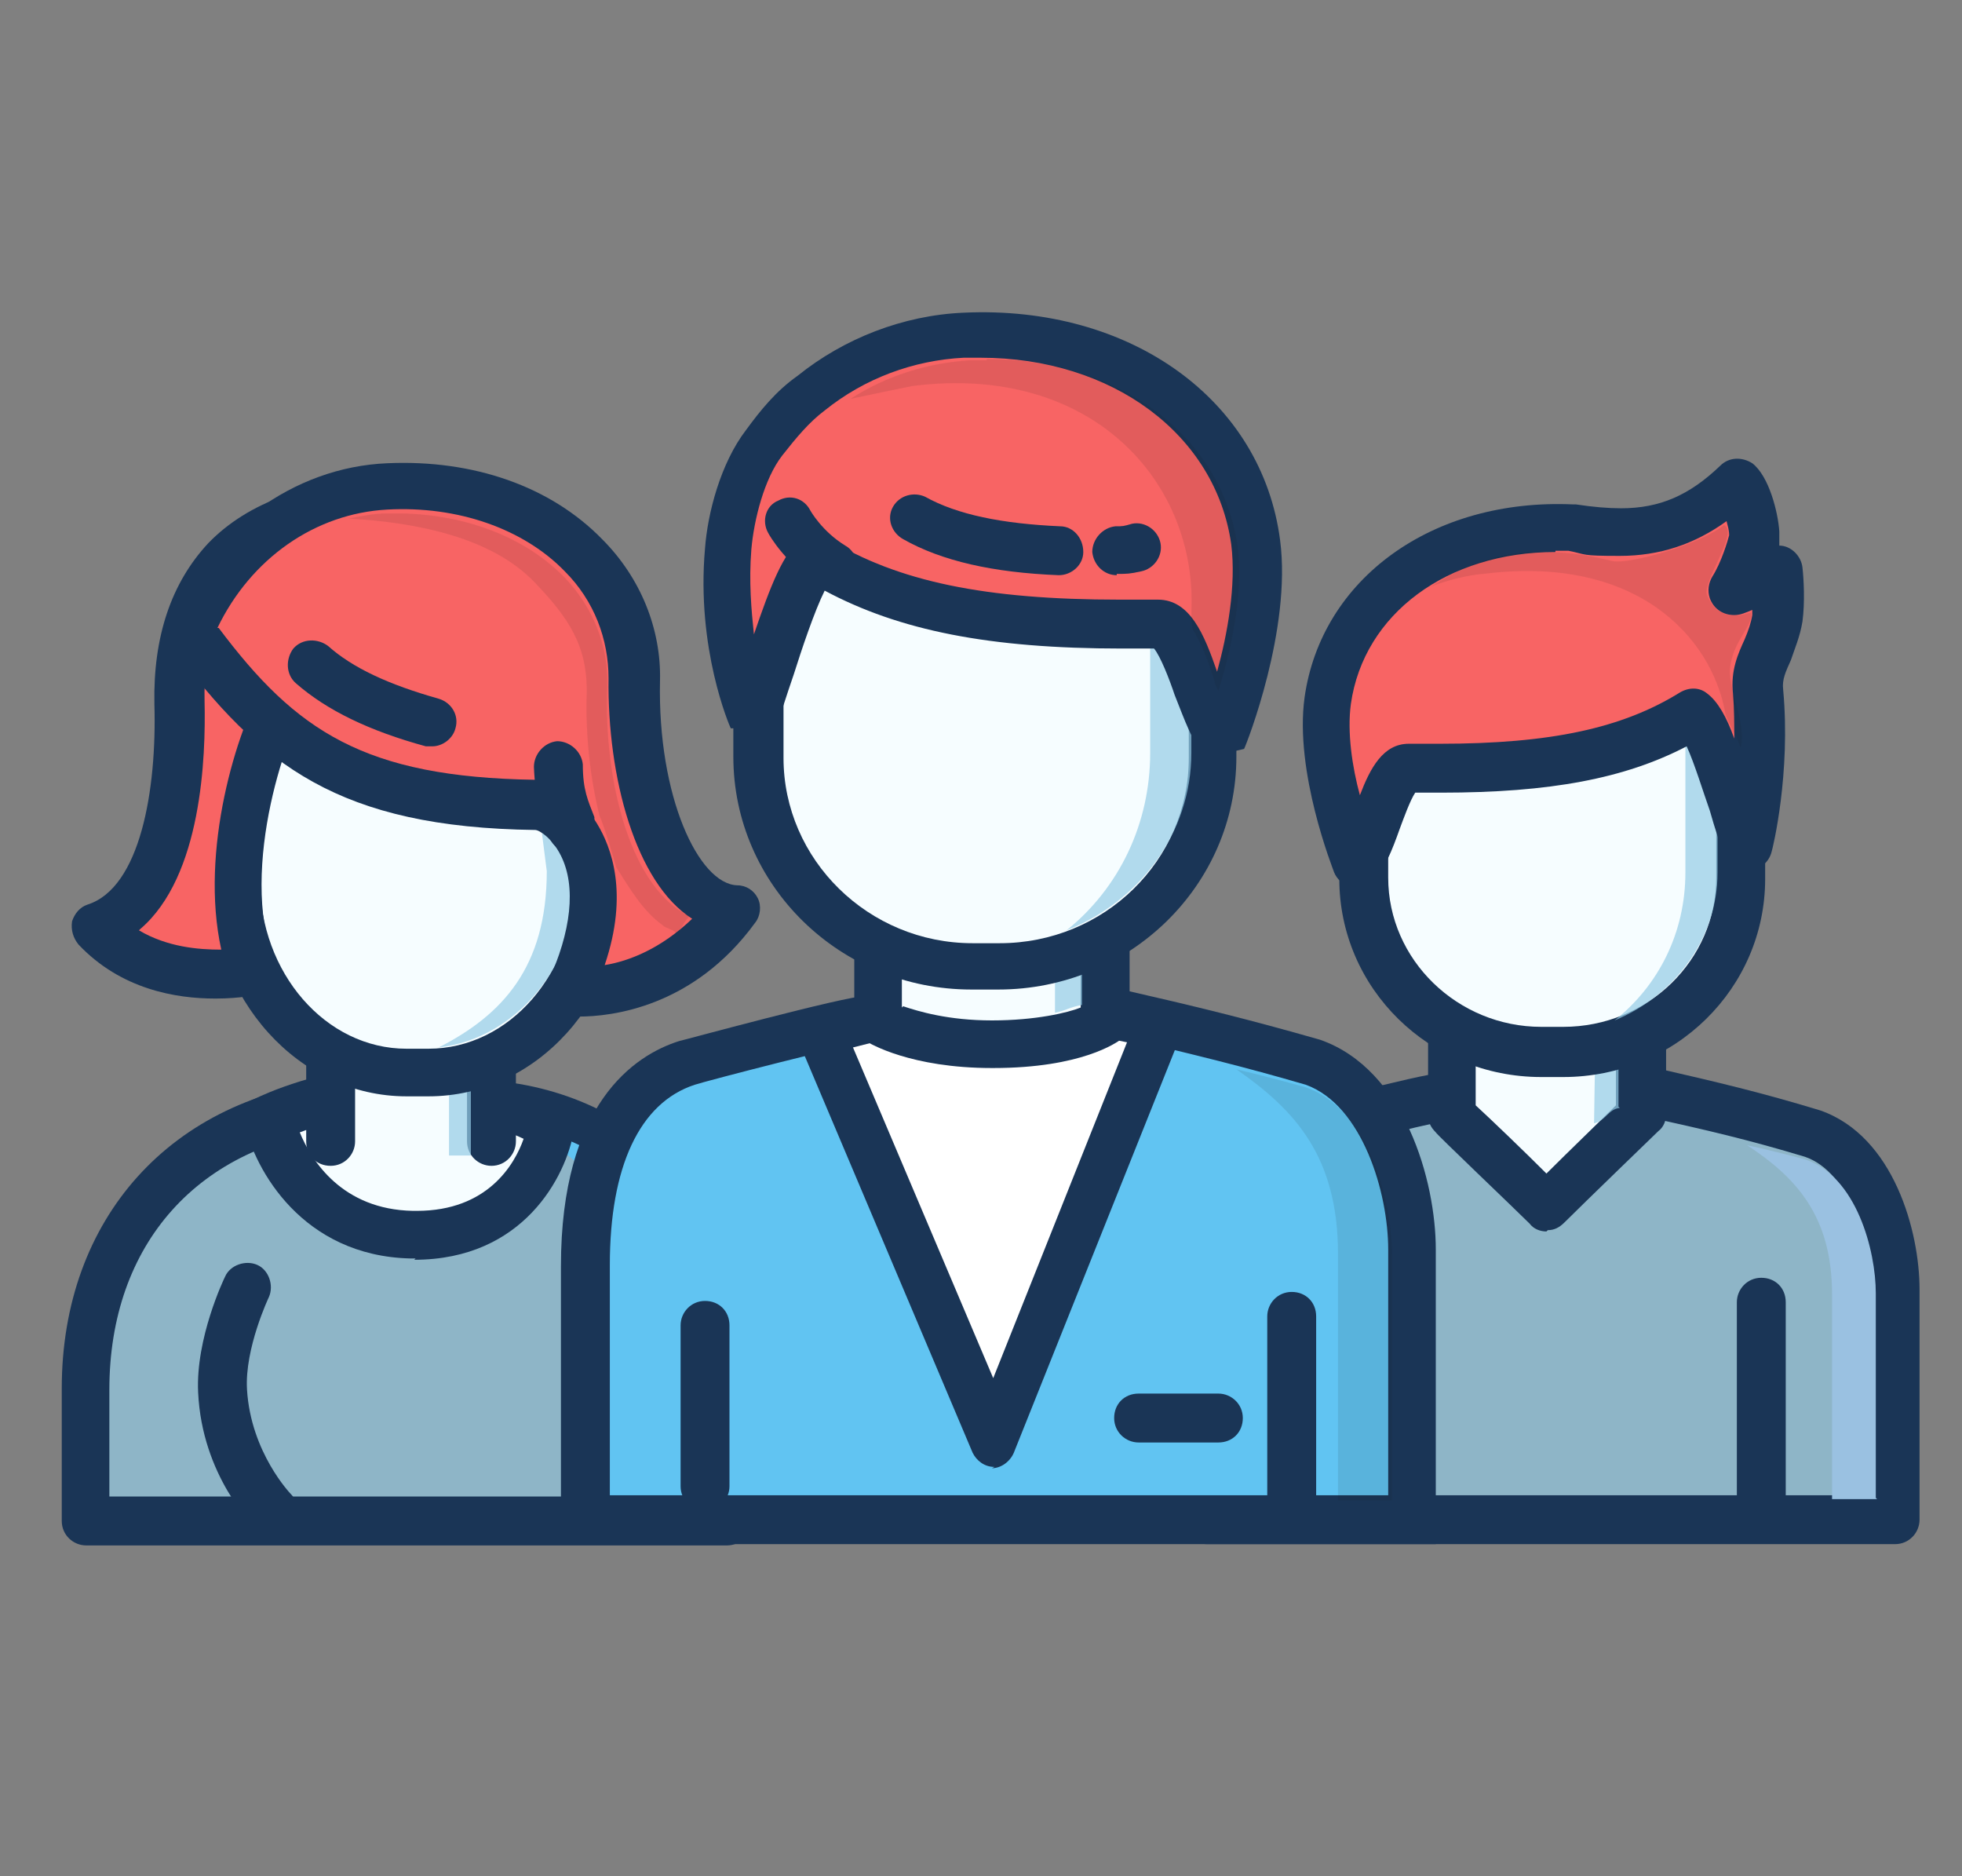 <svg xmlns="http://www.w3.org/2000/svg" id="Capa_1" data-name="Capa 1" viewBox="0 0 152.5 145.8"><rect x="0" y="0" width="152.5" height="145.8" fill="#808080" stroke="none"/><defs><style>      .cls-1 {        fill: #f86464;      }      .cls-1, .cls-2, .cls-3, .cls-4, .cls-5, .cls-6, .cls-7, .cls-8 {        stroke-width: 0px;      }      .cls-2 {        fill: #94cce6;        opacity: .7;      }      .cls-3 {        fill: #f6fdff;      }      .cls-4 {        fill: #1a1a1a;        opacity: .1;      }      .cls-5 {        fill: #1a3556;      }      .cls-6 {        fill: #61c4f2;      }      .cls-7 {        fill: #fff;      }      .cls-8 {        fill: #9ac1e1;      }    </style></defs><path class="cls-2" d="M128.2,84.9l-16.3.4c-.9,0-10.8,2.6-11.6,2.8-3.1,1-6.6,4.4-6.6,13.1v16.9h53.5v-17.9c0-4-1.8-10.5-6.4-12.1-4.4-1.3-7.6-2.1-12.7-3.2Z"></path><path class="cls-5" d="M147.3,120h-53.5c-1,0-1.9-.8-1.9-1.9v-16.9c0-10.7,4.9-13.9,7.9-14.9,0,0,10.8-2.9,12.2-2.9l16.2-.4c.2,0,.3,0,.5,0,4.8,1.1,8.2,1.9,12.8,3.3,5.7,2,7.7,9.4,7.7,13.9v17.9c0,1-.8,1.9-1.9,1.9ZM95.7,116.2h49.7v-16c0-3.5-1.6-9.1-5.1-10.3-4.3-1.3-7.7-2.1-12.3-3.1l-16,.4c-1,.1-10,2.4-11,2.7-3.4,1.1-5.3,5.2-5.3,11.3v15Z"></path><path class="cls-8" d="M145.8,116.4v-15.9c0-3.3-1.5-9.1-5.5-10.4-1.5-.4-3.1-.8-4.5-1.1,3.8,2.5,6.6,5.5,6.6,11.6v15.9h3.5Z"></path><path class="cls-5" d="M136.9,118.7c-1,0-1.9-.8-1.9-1.9v-15.6c0-1,.8-1.9,1.9-1.9s1.9.8,1.9,1.9v15.6c0,1-.8,1.9-1.9,1.9Z"></path><path class="cls-3" d="M127.5,86.7s-5.9,5.7-7.3,7.1c-1.1-1.1-7.4-7.1-7.4-7.1v-14h14.7v14Z"></path><path class="cls-5" d="M120.2,95.7c-.5,0-1-.2-1.3-.6-1.1-1.1-7.3-7-7.3-7.1-.4-.4-.6-.8-.6-1.4v-14c0-1,.8-1.9,1.9-1.9h14.7c1,0,1.9.8,1.9,1.9v14c0,.5-.2,1-.6,1.3,0,0-5.9,5.7-7.3,7.1-.4.4-.8.6-1.3.6ZM114.7,85.9c1.2,1.1,3.8,3.6,5.5,5.3,1.7-1.7,4.3-4.2,5.4-5.3v-11.3h-10.9v11.3Z"></path><path class="cls-2" d="M125.8,86v-11.4h-1.7l-.2,12.7c.9-.2,1.1-1.1,2-1.2Z"></path><path class="cls-3" d="M106,68.3c0,7.5,6.2,13.5,13.8,13.5h1.7c7.6,0,13.8-6.1,13.8-13.5v-11.8c0-7.5-6.2-13.5-13.8-13.5h-1.7c-7.6,0-13.8,6.1-13.8,13.5v11.8Z"></path><path class="cls-5" d="M121.5,83.7h-1.7c-8.7,0-15.7-6.9-15.7-15.4v-11.8c0-8.5,7-15.4,15.7-15.4h1.7c8.7,0,15.7,6.9,15.7,15.4v11.8c0,8.5-7,15.4-15.7,15.4ZM119.8,44.8c-6.6,0-11.9,5.2-11.9,11.6v11.8c0,6.4,5.4,11.6,11.9,11.6h1.7c6.6,0,11.9-5.2,11.9-11.6v-11.8c0-6.4-5.4-11.6-11.9-11.6h-1.7Z"></path><path class="cls-2" d="M133.5,67.8c0,5.2-3.4,9.6-8,11.5,3.4-2.7,5.5-6.8,5.5-11.5v-11.6c0-4.6-2-8.8-5.5-11.5,4.6,1.8,8,6.3,8,11.5v11.6Z"></path><path class="cls-1" d="M103.1,54.4c1.1-7.8,8.4-13.9,18.9-13.4,5.1.9,9,.4,12.8-3.5.5.4,1.2,2,1.4,4,0,.6-.6,2.9-1.6,4.4.2.7,3.2-2.3,3.4-1.5.1.8.2,2.3,0,3.7-.3,2.2-1.7,3.4-1.5,5.7.6,6.2-.8,12-.8,12-1-2.2-2.7-9.1-4.2-10.3-5.8,3.7-12.9,4.4-22.1,4.2-1.8,0-2.7,6.1-4.1,7.4,0,0-3-7.3-2.2-12.7Z"></path><path class="cls-5" d="M105.4,68.9c-.1,0-.3,0-.4,0-.6-.1-1.1-.6-1.3-1.1-.1-.3-3.1-7.8-2.3-13.6,1.3-9.2,9.9-15.5,20.9-15,0,0,.2,0,.2,0,1.3.2,2.5.3,3.5.3,3,0,5.3-1,7.7-3.3.7-.7,1.7-.7,2.5-.2,1.3,1,2,3.8,2.1,5.3,0,.3,0,.7,0,1.1.9,0,1.7.8,1.8,1.7.1.9.2,2.7,0,4.2-.2,1.2-.6,2.1-.9,3-.4.9-.7,1.5-.6,2.3.6,6.5-.8,12.3-.9,12.6-.2.8-.9,1.4-1.7,1.4-.8,0-1.6-.4-1.9-1.1-.4-.8-.8-2.1-1.2-3.5-.5-1.4-1.2-3.7-1.8-5-4.8,2.5-10.6,3.6-19.1,3.6s-1.3,0-2,0c-.4.6-.9,2-1.2,2.8-.6,1.7-1.2,3.2-2.1,4.1-.4.3-.8.5-1.3.5ZM120.9,42.9c-8.4,0-14.9,4.8-15.9,11.8-.3,2.2.1,4.9.7,7.1.8-2.1,1.8-4,3.8-4,.9,0,1.6,0,2.4,0,8.6,0,14.2-1.2,18.7-4,.7-.4,1.5-.4,2.1.1.8.6,1.5,1.8,2.1,3.5,0-1.1,0-2.3-.1-3.5-.2-1.8.4-3.1.9-4.2.3-.7.5-1.3.6-1.9,0-.1,0-.2,0-.4-.5.2-.9.4-1.4.4-.9,0-1.6-.5-1.9-1.3-.2-.6-.1-1.2.2-1.7.7-1.1,1.2-2.8,1.3-3.2,0-.4-.1-.7-.2-1.1-2.5,1.8-5.2,2.7-8.3,2.7s-2.5-.1-4-.4c-.3,0-.6,0-1,0Z"></path><path class="cls-4" d="M120.1,42.9c-.4,0-.7,0-1.1,0-2.8.1-5.5,1.2-7.8,2.7,1.7-.7,3.7-1,4.1-1,11.8-1.5,17.7,4.8,18.8,10.8,0,.3.8,1.6,1.2,2.7.5-2-1.1-4.6-.8-6.4.3-2,1.8-3.1,1.6-4.1-2.2.7-3-.4-3.4-1.3-.5-1,2.5-4.9,1.3-5.5-1.8,1.5-7.4,3.1-8.7,2.8-1.6-.4-3.3-.7-5.2-.7Z"></path><path class="cls-2" d="M37,85.8h-10.3c-12.1,1.2-20,9.6-20,22.1v10.3h49.9v-12.2c0-10.6-7.5-19.8-19.5-20.2Z"></path><path class="cls-5" d="M56.5,120.1H6.7c-1,0-1.9-.8-1.9-1.9v-10.3c0-13.2,8.5-22.7,21.7-24,0,0,.1,0,.2,0h10.3c12.4.4,21.4,9.7,21.4,22.1v12.2c0,1-.8,1.9-1.9,1.9ZM8.5,116.3h46.1v-10.3c0-8.8-6.1-17.9-17.7-18.3h-10.2c-11.3,1.2-18.2,9-18.2,20.3v8.4Z"></path><path class="cls-6" d="M55.3,119.7v-13.7c0-8-4.9-16.3-14.3-18.4,6.2,3.7,11.8,10.4,11.8,18.4v13.7h2.5Z"></path><path class="cls-3" d="M32,95.9c9.4.2,10.9-8.4,10.9-8.4,0,0-4.6-2.9-11.8-2.9s-10.2,2.4-10.2,2.4c0,0,1.9,8.8,11.1,9Z"></path><path class="cls-5" d="M32.3,97.8h-.4c-8.4-.2-12.1-6.9-12.9-10.5l-.3-1.4,1.3-.6c.2-.1,5.2-2.5,11-2.5s12.6,3.1,12.8,3.2l1,.7-.2,1.2c-.6,3.5-3.9,10-12.4,10ZM23.3,88c.9,2.2,3.3,6,8.8,6.1h.3c5.5,0,7.6-3.6,8.3-5.6-1.7-.8-5.1-2-9.5-2s-6.2.9-7.9,1.5Z"></path><rect class="cls-3" x="27.5" y="78.9" width="9.4" height="12.1"></rect><path class="cls-5" d="M21.2,119.3c-.5,0-.9-.2-1.3-.5-.2-.2-4.2-4.1-4.5-10.6-.2-4.2,2-8.8,2.1-9,.4-.9,1.6-1.3,2.5-.9.9.4,1.3,1.6.9,2.5,0,0-1.9,4-1.7,7.2.3,4.9,3.4,8.1,3.4,8.1.7.7.7,1.9,0,2.7-.4.4-.9.6-1.3.6Z"></path><path class="cls-5" d="M38.2,90.6c-1,0-1.9-.8-1.9-1.9v-16h-8.7v16c0,1-.8,1.9-1.9,1.9s-1.9-.8-1.9-1.9v-17.9c0-1,.8-1.9,1.9-1.9h12.5c1,0,1.9.8,1.9,1.9v17.9c0,1-.8,1.9-1.9,1.9Z"></path><rect class="cls-2" x="34.9" y="74" width="1.7" height="15.8"></rect><path class="cls-3" d="M46.6,68.3c0,8.3-6,15-13.3,15h-1.7c-7.3,0-13.3-6.7-13.3-15v-13.3c0-8.3,5.9-15,13.3-15h1.7c7.3,0,13.3,6.7,13.3,15v13.3Z"></path><path class="cls-5" d="M33.3,85.2h-1.7c-8.4,0-15.2-7.6-15.2-16.8v-13.3c0-9.3,6.8-16.8,15.2-16.8h1.7c8.4,0,15.2,7.6,15.2,16.8v13.3c0,9.3-6.8,16.8-15.2,16.8ZM31.6,42c-6.3,0-11.4,5.9-11.4,13.1v13.3c0,7.2,5.1,13.1,11.4,13.1h1.7c6.3,0,11.4-5.9,11.4-13.1v-13.3c0-7.2-5.1-13.1-11.4-13.1h-1.7Z"></path><path class="cls-2" d="M45,54.4c0-7.1-4.8-13-10.9-13.7,4.1,2.9,6.7,8,6.7,13.7l1.7,13.3c0,7.5-3.5,11.2-8.4,13.7,6.1-.7,10.9-6.5,10.9-13.7v-13.3Z"></path><path class="cls-1" d="M19.6,75.4s-7.3,1.7-12.1-3.3c6.8-2.2,6.6-15.1,6.5-17.4-.3-10.5,6.4-15.4,16.1-15.4h0c6.3,0,11.9,3.1,15.1,8-6.5,8-9.8,3.6-21.8,5.4-1.7.3-7.1,14-3.7,22.8Z"></path><path class="cls-5" d="M16.7,77.6c-3,0-7.3-.7-10.6-4.2-.4-.5-.6-1.1-.5-1.8.2-.6.6-1.1,1.2-1.3,4.1-1.3,5.4-8.9,5.2-15.6-.1-5.2,1.3-9.4,4.2-12.5,3.1-3.2,7.9-4.9,13.7-4.9,6.9,0,13.1,3.3,16.7,8.8.4.7.4,1.6-.1,2.2-3.9,4.8-7.1,5.7-11.2,5.7s-1.5,0-2.4,0c-.9,0-2,0-3.1,0-2,0-3.9.1-5.8.4-1.5,1.9-5.5,12.9-2.7,20.4.2.5.2,1.1,0,1.6-.3.5-.7.8-1.2.9-.1,0-1.4.3-3.3.3ZM10.8,72.3c2.2,1.3,4.6,1.5,6.4,1.5-1.7-7.7,1.2-17.1,3.4-20.8.6-1,1.4-2.1,2.6-2.2,2.3-.3,4.4-.5,6.8-.5s2.2,0,3.2,0c.8,0,1.6,0,2.3,0,2.6,0,4.6-.2,7.4-3.3-3-3.8-7.6-6-12.7-6-4.8,0-8.7,1.3-11.1,3.8-2.2,2.3-3.3,5.6-3.2,9.7.1,4.3-.2,13.6-5,17.7Z"></path><path class="cls-1" d="M44.2,77.1s7.6.8,12.9-6.5c-4.8-.1-8-8.7-7.8-17.8.2-8.5-7.9-15.5-19.2-15-6.3.3-12.5,4.5-15.2,11.3,6.8,9.3,12.6,13.3,26.7,13.5,1.9,0,7.3,4.6,2.6,14.5Z"></path><path class="cls-5" d="M44.9,79h0c-.6,0-.9,0-.9,0-.6,0-1.1-.4-1.4-1-.3-.5-.3-1.2,0-1.7,1.8-3.9,2.2-7.4,1-9.8-.7-1.4-1.7-2-2-2-15.2-.2-21.4-5-28.2-14.2-.4-.5-.5-1.2-.2-1.8,2.9-7.3,9.6-12.2,16.9-12.5,6.7-.3,12.7,1.8,16.7,5.9,3,3,4.6,7,4.5,11-.2,9,3,15.8,6,15.9.7,0,1.3.4,1.6,1,.3.6.2,1.4-.2,1.9-4.8,6.6-11.2,7.3-13.7,7.3ZM17,48.8c6,8,11.3,11.6,24.6,11.8,1.6,0,3.6,1.4,4.8,3.4,1.1,1.8,2.5,5.4.6,11,1.9-.3,4.4-1.3,6.8-3.6-4.4-2.8-6.6-11-6.5-18.7,0-3-1.1-6-3.4-8.3-3.2-3.3-8.3-5.1-13.8-4.8-5.6.3-10.6,3.8-13.2,9.2Z"></path><path class="cls-4" d="M52.5,72.6c.6-.5.5-.8,1.1-1.4-4.5-2.1-6.7-10.3-6.4-17.9.1-3.1-1.1-6.1-3.3-8.4-3-3.1-7.6-4.9-12.7-5-.3,0-.7,0-1.1,0-1,0-2,.2-3,.4,5.4.3,11.1,1.5,14.4,4.9,2.7,2.8,4.2,5,4.1,8.8-.1,3.2.3,6.6,1,9.4.3.6,1.1,3.3,1.3,4,1.2,1.9,2.1,3.4,3.6,4.5.3.3.9.3,1.1.7Z"></path><path class="cls-5" d="M33.6,58c-.2,0-.3,0-.5,0-4.4-1.2-7.7-2.8-10.1-4.9-.8-.7-.8-1.9-.2-2.7.7-.8,1.9-.8,2.7-.2,1.9,1.7,4.7,3,8.6,4.1,1,.3,1.6,1.3,1.3,2.3-.2.8-1,1.4-1.8,1.4Z"></path><path class="cls-5" d="M44.5,66.3c-.8,0-1.5-.5-1.8-1.2v-.3c-.6-1.4-1.1-2.6-1.2-5.2,0-1,.8-1.9,1.8-2,1,0,1.9.8,2,1.8,0,2,.4,2.8.9,4.1v.3c.5,1,0,2.1-1,2.4-.2,0-.4.1-.7.1Z"></path><path class="cls-6" d="M86.8,78.8l-19.5.5c-1,0-13,3.1-13.9,3.4-3.7,1.2-7.9,5.3-7.9,15.8v19.7h64.2v-21c0-4.8-2.2-12.6-7.7-14.5-5.3-1.5-9.2-2.5-15.3-3.9Z"></path><path class="cls-5" d="M111.6,120H43.6v-21.6c0-12.6,5.7-16.4,9.2-17.5.1,0,12.9-3.5,14.5-3.5l19.7-.5h.2c5.7,1.3,9.8,2.3,15.4,3.9,6.6,2.3,9,11,9,16.3v22.9ZM47.4,116.2h60.5v-19.1c0-4.4-2-11.2-6.4-12.8-4.8-1.4-8.5-2.3-14.8-3.8l-19.3.5c-1.3.1-12.5,3-13.4,3.3-4.3,1.4-6.6,6.4-6.6,14v17.9Z"></path><path class="cls-4" d="M108.2,116.6v-19.1c0-4.1-1.8-11.3-6.7-13-1.8-.5-3.7-1-5.4-1.4,4.6,3.2,7.9,6.8,7.9,14.4v19.1h4.1Z"></path><polygon class="cls-7" points="77.3 112.1 90.2 79.6 76.6 76.9 63.8 80.2 77.3 112.1"></polygon><path class="cls-5" d="M77.3,114c-.8,0-1.4-.5-1.7-1.1l-13.5-31.9c-.2-.5-.2-1.1,0-1.6.2-.5.7-.8,1.2-1l12.8-3.2c.3,0,.6,0,.8,0l13.6,2.7c.5.1,1,.5,1.3.9.3.5.3,1.1,0,1.6l-13,32.5c-.3.7-1,1.2-1.7,1.2h0ZM66.3,81.4l10.9,25.7,10.4-26.1-11-2.2-10.3,2.6Z"></path><path class="cls-5" d="M54.8,117.4c-1,0-1.9-.8-1.9-1.9v-12.5c0-1,.8-1.9,1.9-1.9s1.9.8,1.9,1.9v12.5c0,1-.8,1.9-1.9,1.9Z"></path><path class="cls-5" d="M100.4,118.4c-1,0-1.9-.8-1.9-1.9v-14.2c0-1,.8-1.9,1.9-1.9s1.9.8,1.9,1.9v14.2c0,1-.8,1.9-1.9,1.9Z"></path><path class="cls-3" d="M85.9,79.4s-2.3,1.8-8.8,1.8-8.8-1.8-8.8-1.8v-16.8h17.6v16.8Z"></path><path class="cls-5" d="M77.1,83c-6.3,0-9.5-1.9-9.8-2.1-.6-.3-.9-.9-.9-1.6v-16.8c0-1,.8-1.9,1.9-1.9h17.6c1,0,1.9.8,1.9,1.9v16.8c0,.6-.3,1.1-.7,1.5-.3.2-3,2.2-9.9,2.2ZM70.2,78.2c1.2.4,3.5,1.1,6.9,1.1s5.9-.6,6.9-1v-13.7h-13.9v13.7Z"></path><path class="cls-2" d="M84.1,78.1v-13.7h-2.1v14.3c1-.2,1-.4,2.1-.6Z"></path><path class="cls-3" d="M94.2,58.8c0,9-7.4,16.2-16.6,16.2h-2.1c-9.2,0-16.6-7.3-16.6-16.2v-14.2c0-9,7.4-16.2,16.6-16.2h2.1c9.2,0,16.6,7.3,16.6,16.2v14.2Z"></path><path class="cls-5" d="M77.6,76.9h-2.1c-10.2,0-18.5-8.1-18.5-18.1v-14.2c0-10,8.3-18.1,18.5-18.1h2.1c10.2,0,18.5,8.1,18.5,18.1v14.2c0,10-8.3,18.1-18.5,18.1ZM75.6,30.3c-8.1,0-14.7,6.4-14.7,14.4v14.2c0,7.9,6.6,14.4,14.7,14.4h2.1c8.1,0,14.7-6.4,14.7-14.4v-14.2c0-7.9-6.6-14.4-14.7-14.4h-2.1Z"></path><path class="cls-2" d="M92.6,44.5c0-6.2-4.1-11.5-9.7-13.8,4.1,3.2,6.5,8.2,6.5,13.8v14c0,5.5-2.4,10.5-6.5,13.8,5.6-2.2,9.7-7.5,9.7-13.8v-14Z"></path><path class="cls-5" d="M94.7,112.1h-6.2c-1,0-1.9-.8-1.9-1.9s.8-1.9,1.9-1.9h6.2c1,0,1.9.8,1.9,1.9s-.8,1.9-1.9,1.9Z"></path><path class="cls-1" d="M97.6,42.1c-1.3-9.4-10.1-16.6-22.7-16.1-4.2.2-8.4,1.7-11.9,4.5-1.4,1.1-2.5,2.4-3.6,3.8-1.6,2.1-2.5,5.5-2.8,8.2-.7,7.5,1.9,13.1,1.9,13.1,1.2-2.7,3.3-11,5.1-12.3,7,4.4,15.5,5.3,26.5,5.1,2.1,0,3.3,7.4,4.9,8.9,0,0,3.6-8.7,2.7-15.2Z"></path><path class="cls-5" d="M93.7,58.7c-1-.9-1.6-2.7-2.4-4.7-.4-1.2-1.1-3-1.6-3.6-.9,0-1.7,0-2.5,0-10.3,0-17.3-1.4-23.1-4.5-.8,1.6-1.8,4.6-2.4,6.5-.6,1.7-1,3.2-1.5,4.2h-3.4c-.1-.2-2.7-6.2-2-14,.2-2.7,1.2-6.6,3.2-9.2,1.1-1.5,2.3-3,4-4.2,3.6-2.9,8.2-4.7,12.9-4.9,13-.6,23.2,6.8,24.6,17.7.9,6.9-2.6,15.8-2.8,16.2l-3,.7ZM90,46.6c2.5,0,3.6,2.7,4.6,5.6.8-2.9,1.5-6.7,1.1-9.9-1.2-8.5-9.2-14.5-19.5-14.5s-.9,0-1.3,0c-3.9.2-7.7,1.6-10.8,4.1-1.2.9-2.2,2.1-3.3,3.5-1.4,1.8-2.2,5-2.4,7.3-.2,2.5,0,4.7.2,6.6,1.3-3.8,2.3-6.4,3.7-7.4h2.1c5.4,3.3,12.2,4.7,22.6,4.7s1.9,0,2.8,0h0Z"></path><path class="cls-4" d="M76.7,28c-.4,0-.9,0-1.3,0-3.3.2-6.5,1.2-9.3,3,.9-.2,4.3-.9,4.8-1,14.1-1.8,22.2,7.6,21.7,17.6,0,.4,0,.8.1,1.3.7,1.1,1.2,2.5,1.7,4,0,.3.2.5.3.8.9-2.9,2-7.5,1.5-11.2-1.2-8.6-9.2-14.6-19.5-14.6Z"></path><path class="cls-5" d="M82.3,44.7s0,0,0,0c-5.1-.2-9.1-1.1-12.1-2.8-.9-.5-1.3-1.6-.8-2.5.5-.9,1.6-1.2,2.5-.8,2.5,1.4,6,2.1,10.5,2.3,1,0,1.8.9,1.8,2,0,1-.9,1.8-1.9,1.8Z"></path><path class="cls-5" d="M86.8,44.7c-1,0-1.8-.8-1.9-1.8,0-1,.8-1.9,1.8-2,.6,0,.6,0,1.3-.2,1-.2,2,.5,2.2,1.5.2,1-.5,2-1.5,2.2-.9.2-1.1.2-1.9.2,0,0,0,0,0,0Z"></path><path class="cls-5" d="M64.8,45.8c-.3,0-.7,0-1-.3-2.7-1.6-4-3.9-4.1-4.1-.5-.9-.2-2.1.8-2.5.9-.5,2-.2,2.5.8,0,0,.9,1.6,2.7,2.7.9.5,1.2,1.7.6,2.6-.4.6-1,.9-1.6.9Z"></path></svg>